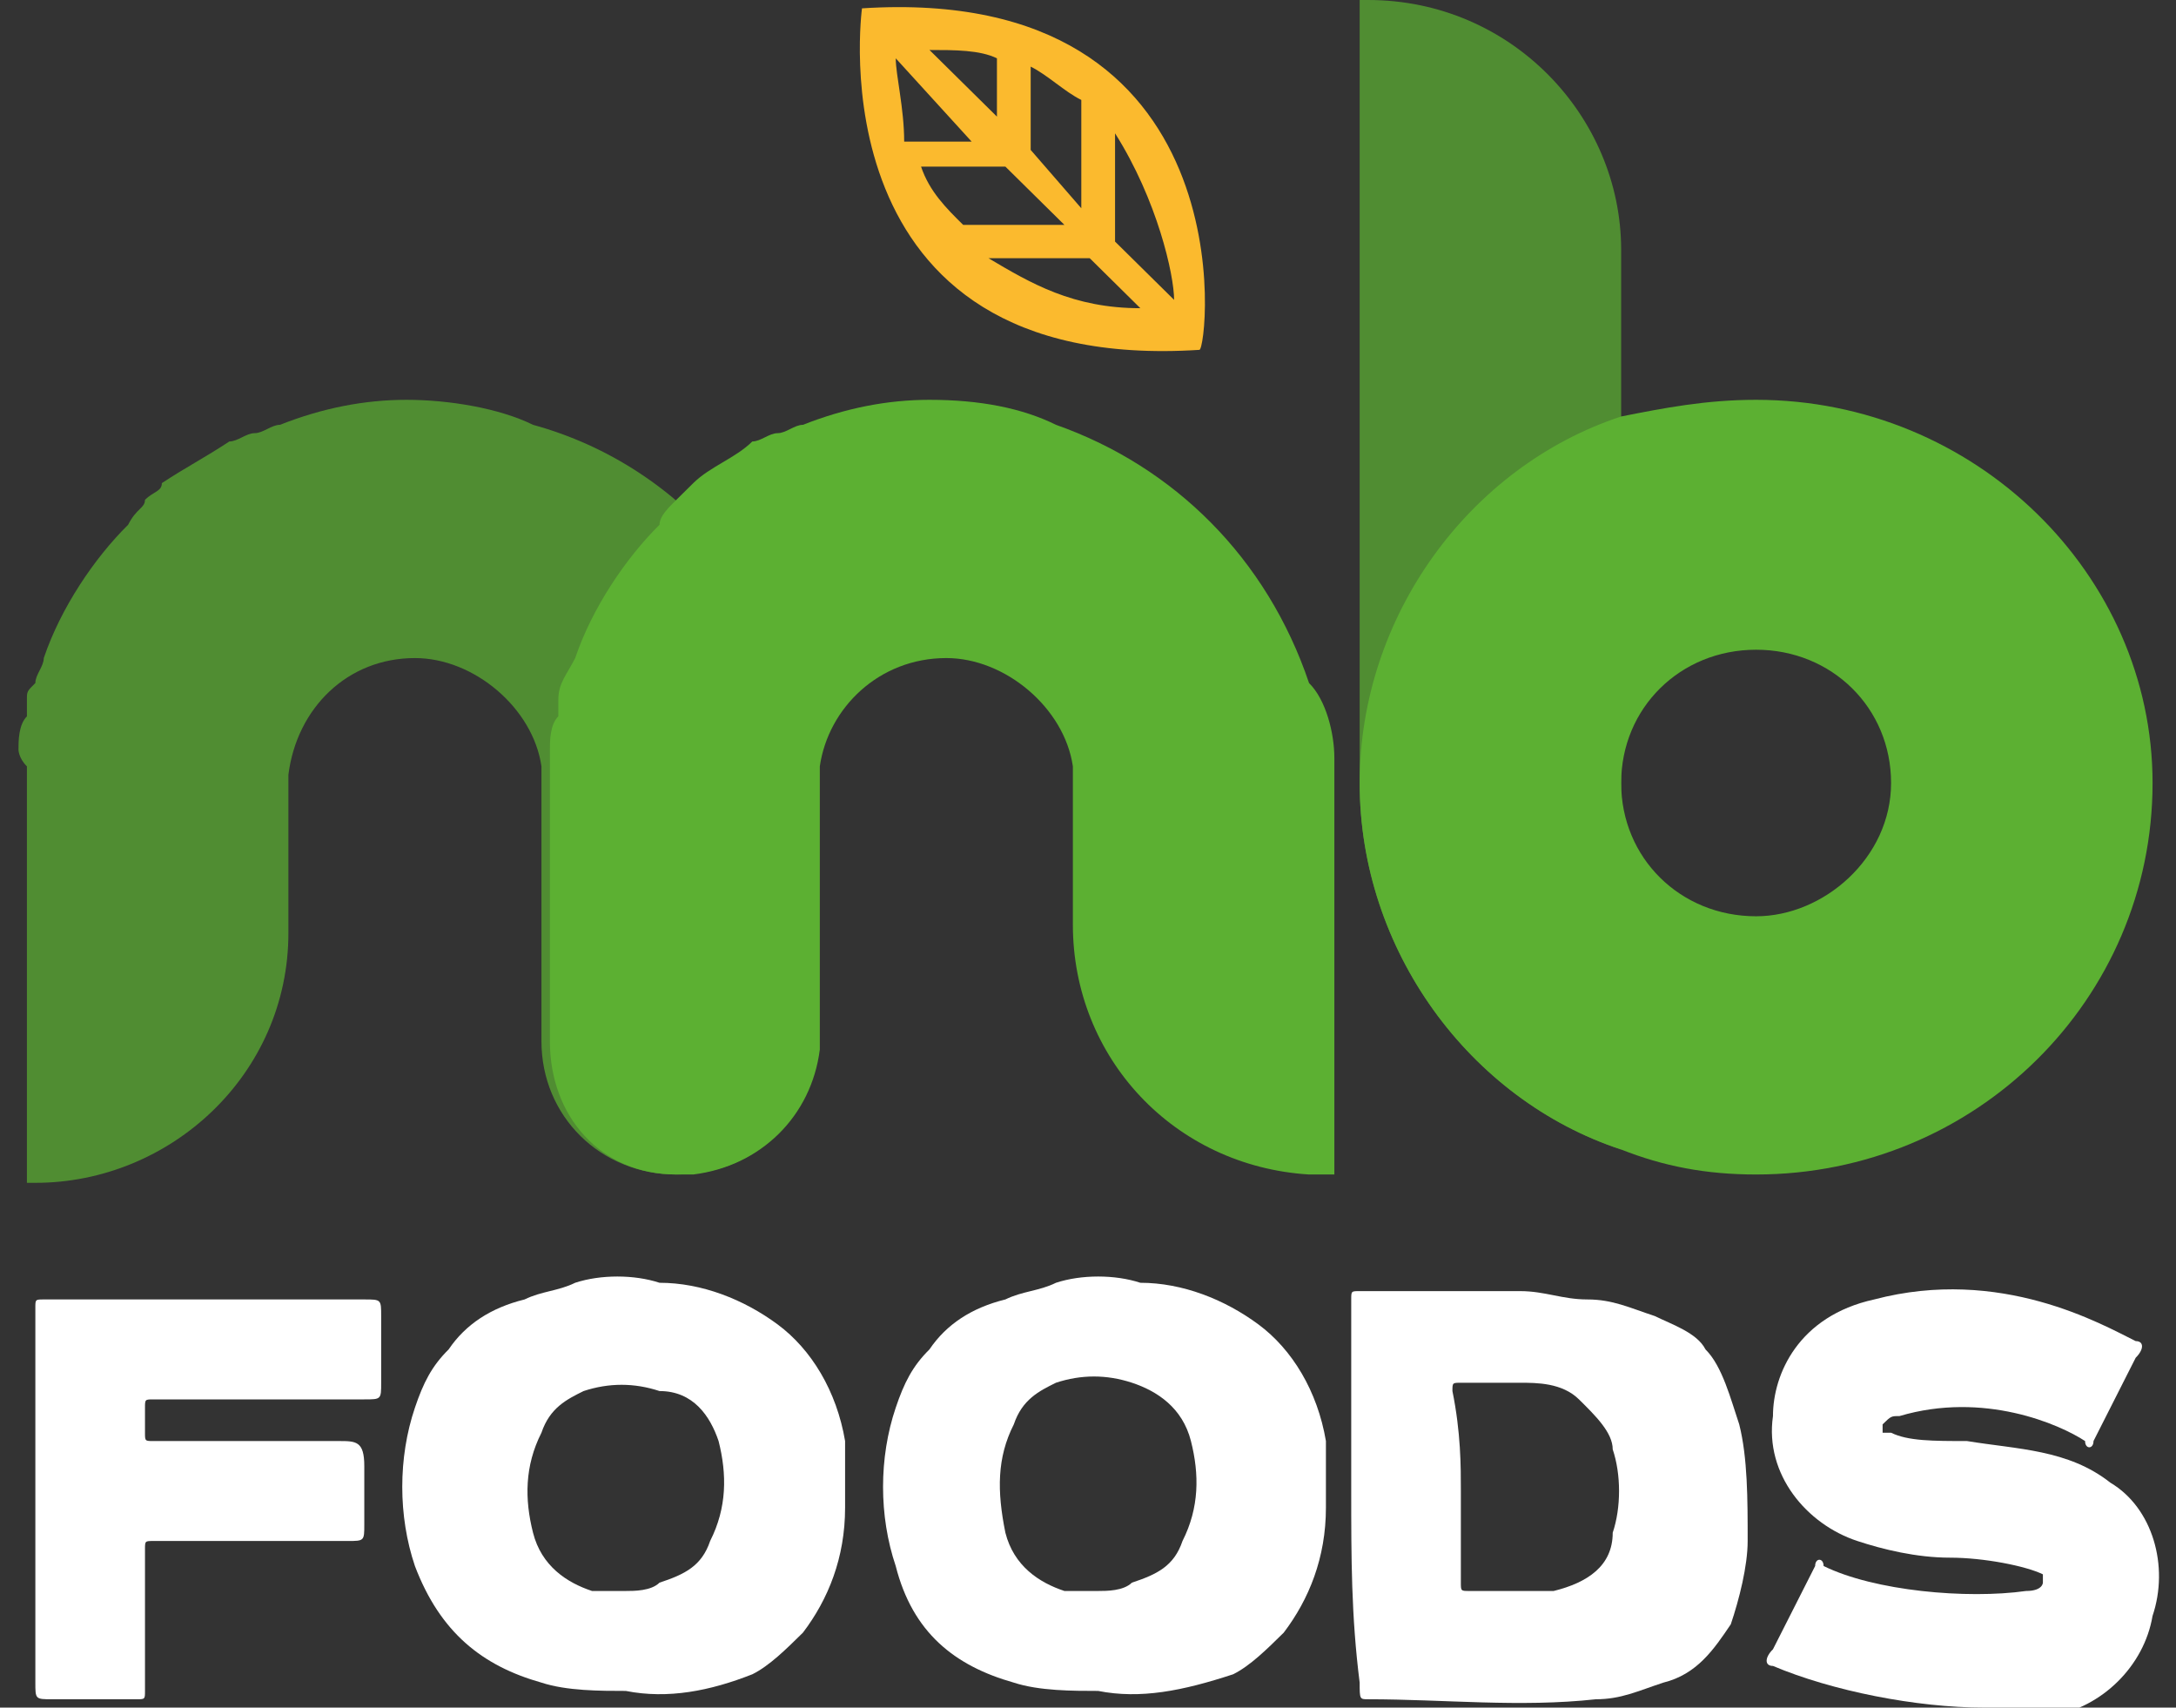 <svg width="65" height="51" viewBox="0 0 65 51" fill="none" xmlns="http://www.w3.org/2000/svg">
<rect x="0" y="0" width="65" height="51" fill="#333333" stroke="none"/>
<g clip-path="url(#clip0_2803_1339)">
<path d="M1.056 39.058C1.056 38.81 1.056 38.81 1.308 38.81H10.882C11.386 38.81 11.386 38.81 11.386 39.307C11.386 40.053 11.386 40.8 11.386 41.297C11.386 41.795 11.386 41.795 10.882 41.795C10.882 41.795 4.835 41.795 4.583 41.795C4.331 41.795 4.331 41.795 4.331 42.044C4.331 42.292 4.331 42.541 4.331 42.79C4.331 43.039 4.331 43.039 4.583 43.039H10.127C10.63 43.039 10.882 43.039 10.882 43.785C10.882 44.283 10.882 45.029 10.882 45.527C10.882 46.024 10.882 46.024 10.379 46.024C10.379 46.024 6.347 46.024 4.583 46.024C4.331 46.024 4.331 46.024 4.331 46.273C4.331 46.522 4.331 50.254 4.331 50.502C4.331 50.751 4.331 50.751 4.079 50.751C3.827 50.751 2.064 50.751 1.56 50.751C1.056 50.751 1.056 50.751 1.056 50.254C1.056 48.263 1.056 39.058 1.056 39.058Z" fill="white"/>
<path d="M18.693 50.502C17.937 50.502 16.93 50.502 16.174 50.254C14.41 49.756 13.15 48.761 12.394 46.771C11.89 45.278 11.89 43.536 12.394 42.044C12.646 41.297 12.898 40.8 13.402 40.302C13.906 39.556 14.662 39.058 15.67 38.81C16.174 38.561 16.677 38.561 17.181 38.312C17.937 38.063 18.945 38.063 19.701 38.312C20.961 38.312 22.221 38.81 23.229 39.556C24.237 40.302 24.992 41.546 25.244 43.039C25.244 43.785 25.244 44.283 25.244 45.029C25.244 46.522 24.741 47.766 23.985 48.761C23.481 49.258 22.977 49.756 22.473 50.005C21.213 50.502 19.953 50.751 18.693 50.502ZM18.693 47.517C18.945 47.517 19.449 47.517 19.701 47.268C20.457 47.019 20.961 46.771 21.213 46.024C21.717 45.029 21.717 44.034 21.465 43.039C21.213 42.293 20.709 41.546 19.701 41.546C18.945 41.297 18.189 41.297 17.433 41.546C16.93 41.795 16.426 42.044 16.174 42.79C15.67 43.785 15.67 44.78 15.922 45.776C16.174 46.771 16.93 47.268 17.685 47.517C17.937 47.517 18.441 47.517 18.693 47.517Z" fill="white"/>
<path d="M32.804 50.502C32.048 50.502 31.04 50.502 30.284 50.254C28.52 49.756 27.26 48.761 26.756 46.771C26.252 45.278 26.252 43.536 26.756 42.044C27.008 41.297 27.26 40.8 27.764 40.302C28.268 39.556 29.024 39.058 30.032 38.81C30.536 38.561 31.04 38.561 31.544 38.312C32.3 38.063 33.308 38.063 34.063 38.312C35.323 38.312 36.583 38.81 37.591 39.556C38.599 40.302 39.355 41.546 39.607 43.039C39.607 43.785 39.607 44.283 39.607 45.029C39.607 46.522 39.103 47.766 38.347 48.761C37.843 49.258 37.339 49.756 36.835 50.005C35.323 50.502 34.063 50.751 32.804 50.502ZM32.804 47.517C33.056 47.517 33.559 47.517 33.812 47.268C34.567 47.019 35.071 46.771 35.323 46.024C35.827 45.029 35.827 44.034 35.575 43.039C35.323 42.044 34.567 41.546 33.812 41.297C33.056 41.049 32.3 41.049 31.544 41.297C31.04 41.546 30.536 41.795 30.284 42.541C29.78 43.536 29.78 44.532 30.032 45.776C30.284 46.771 31.04 47.268 31.796 47.517C32.048 47.517 32.552 47.517 32.804 47.517Z" fill="white"/>
<path d="M40.363 44.532C40.363 42.79 40.363 41.049 40.363 39.059V38.81C40.363 38.561 40.363 38.561 40.615 38.561H40.867C42.379 38.561 43.89 38.561 45.402 38.561C46.158 38.561 46.662 38.81 47.418 38.81C48.174 38.81 48.678 39.059 49.434 39.307C49.938 39.556 50.694 39.805 50.946 40.303C51.449 40.8 51.701 41.795 51.953 42.541C52.205 43.537 52.205 44.781 52.205 46.024C52.205 46.771 51.953 47.766 51.701 48.512C51.197 49.259 50.694 50.005 49.686 50.254C48.93 50.502 48.426 50.751 47.67 50.751C45.402 51 43.134 50.751 40.867 50.751C40.615 50.751 40.615 50.751 40.615 50.254C40.363 48.264 40.363 46.522 40.363 44.532ZM43.638 44.532C43.638 45.527 43.638 46.273 43.638 47.268C43.638 47.517 43.638 47.517 43.89 47.517C44.898 47.517 45.654 47.517 46.41 47.517C47.418 47.268 48.174 46.771 48.174 45.776C48.426 45.029 48.426 44.034 48.174 43.288C48.174 42.79 47.67 42.293 47.166 41.795C46.662 41.298 45.906 41.298 45.402 41.298C44.898 41.298 44.394 41.298 43.638 41.298C43.386 41.298 43.386 41.298 43.386 41.546C43.638 42.79 43.638 43.785 43.638 44.532Z" fill="white"/>
<path d="M59.26 51C57.244 51 54.725 50.502 52.961 49.756C52.709 49.756 52.709 49.507 52.961 49.258L54.221 46.771C54.221 46.522 54.473 46.522 54.473 46.771C55.985 47.517 58.756 47.766 60.52 47.517C61.024 47.517 61.024 47.268 61.024 47.268C61.024 47.02 61.024 47.02 61.024 47.02C60.52 46.771 59.26 46.522 58.252 46.522C57.244 46.522 56.236 46.273 55.481 46.024C53.969 45.527 52.709 44.034 52.961 42.293C52.961 41.049 53.717 39.307 55.985 38.81C59.764 37.815 62.788 39.556 63.796 40.054C64.048 40.054 64.048 40.302 63.796 40.551L62.536 43.039C62.536 43.288 62.284 43.288 62.284 43.039C61.528 42.541 59.26 41.546 56.74 42.293C56.489 42.293 56.489 42.293 56.236 42.541V42.79H56.489C56.992 43.039 57.748 43.039 58.756 43.039C60.268 43.288 61.78 43.288 63.04 44.283C64.299 45.029 64.803 46.771 64.299 48.263C64.048 49.756 62.788 51 61.276 51.249C60.772 51 60.016 51 59.26 51Z" fill="white"/>
<path opacity="0.85" d="M24.237 22.639V31.595C23.985 33.585 22.473 35.078 20.205 35.078C17.938 35.078 16.174 33.337 16.174 31.098V22.888C15.922 21.146 14.158 19.654 12.394 19.654C10.379 19.654 8.867 21.146 8.615 23.137V27.863C8.615 32.093 5.087 35.327 1.056 35.327H0.804V22.888C0.552 22.639 0.552 22.39 0.552 22.39C0.552 22.141 0.552 21.644 0.804 21.395C0.804 21.146 0.804 21.146 0.804 20.898C0.804 20.649 0.804 20.649 1.056 20.4C1.056 20.151 1.308 19.902 1.308 19.654C1.812 18.161 2.819 16.668 3.827 15.673C4.079 15.176 4.331 15.176 4.331 14.927C4.583 14.678 4.835 14.678 4.835 14.429C5.591 13.932 6.095 13.683 6.851 13.185C7.103 13.185 7.355 12.937 7.607 12.937C7.859 12.937 8.111 12.688 8.363 12.688C9.623 12.19 10.883 11.941 12.142 11.941C13.402 11.941 14.914 12.19 15.922 12.688C20.457 13.932 23.733 17.912 24.237 22.639Z" fill="#5CB032" fill-opacity="0.85"/>
<path d="M39.859 22.639V35.078H39.103C35.072 34.829 32.048 31.595 32.048 27.615V22.888C31.796 21.146 30.032 19.654 28.268 19.654C26.253 19.654 24.741 21.146 24.489 22.888V30.849V31.098V31.346C24.237 33.337 22.725 34.829 20.709 35.078H20.205C17.938 35.078 16.426 33.337 16.426 31.098V22.888C16.426 22.639 16.426 22.639 16.426 22.39C16.426 22.141 16.426 21.644 16.678 21.395C16.678 21.146 16.678 21.146 16.678 20.898C16.678 20.4 16.93 20.151 17.182 19.654C17.686 18.161 18.694 16.668 19.701 15.673C19.701 15.424 19.953 15.176 20.205 14.927C20.457 14.678 20.457 14.678 20.709 14.429C21.213 13.932 21.969 13.683 22.473 13.185C22.725 13.185 22.977 12.937 23.229 12.937C23.481 12.937 23.733 12.688 23.985 12.688C25.245 12.19 26.505 11.941 27.764 11.941C29.276 11.941 30.536 12.19 31.544 12.688C35.072 13.932 37.843 16.668 39.103 20.4C39.607 20.898 39.859 21.893 39.859 22.639Z" fill="#5CB032"/>
<path d="M25.749 0.249C25.749 0.249 24.237 11.195 35.828 10.449C36.08 10.449 37.339 -0.497 25.749 0.249ZM35.072 8.956L33.308 7.215V3.981C34.568 5.971 35.072 8.21 35.072 8.956ZM32.3 2.985V6.22L30.788 4.478V1.99C31.292 2.239 31.796 2.737 32.3 2.985ZM29.78 1.742V3.483L27.765 1.493C28.52 1.493 29.276 1.493 29.78 1.742ZM26.757 1.742L29.024 4.229H27.009C27.009 3.234 26.757 2.239 26.757 1.742ZM27.513 4.976H30.032L31.796 6.717H28.772C28.268 6.22 27.765 5.722 27.513 4.976ZM29.528 7.712H32.552L34.064 9.205C32.048 9.205 30.788 8.459 29.528 7.712Z" fill="#FBBA2E"/>
<path opacity="0.85" d="M48.426 7.463V34.332C43.89 32.839 40.615 28.361 40.615 23.385V0H40.867C45.15 0 48.426 3.483 48.426 7.463Z" fill="#5CB032" fill-opacity="0.85"/>
<path d="M52.457 11.941C50.946 11.941 49.686 12.19 48.426 12.439C43.89 13.932 40.615 18.41 40.615 23.385C40.615 28.361 43.89 32.839 48.426 34.332C49.686 34.829 50.946 35.078 52.457 35.078C59.008 35.078 64.3 29.854 64.3 23.385C64.3 17.166 59.008 11.941 52.457 11.941ZM52.457 27.366C50.19 27.366 48.426 25.624 48.426 23.385C48.426 21.146 50.19 19.405 52.457 19.405C54.725 19.405 56.489 21.146 56.489 23.385C56.489 25.624 54.473 27.366 52.457 27.366Z" fill="#5CB032"/>
</g>
<defs>
<clipPath id="clip0_2803_1339">
<rect width="64" height="51" fill="white" transform="translate(0.552)"/>
</clipPath>
</defs>
</svg>
